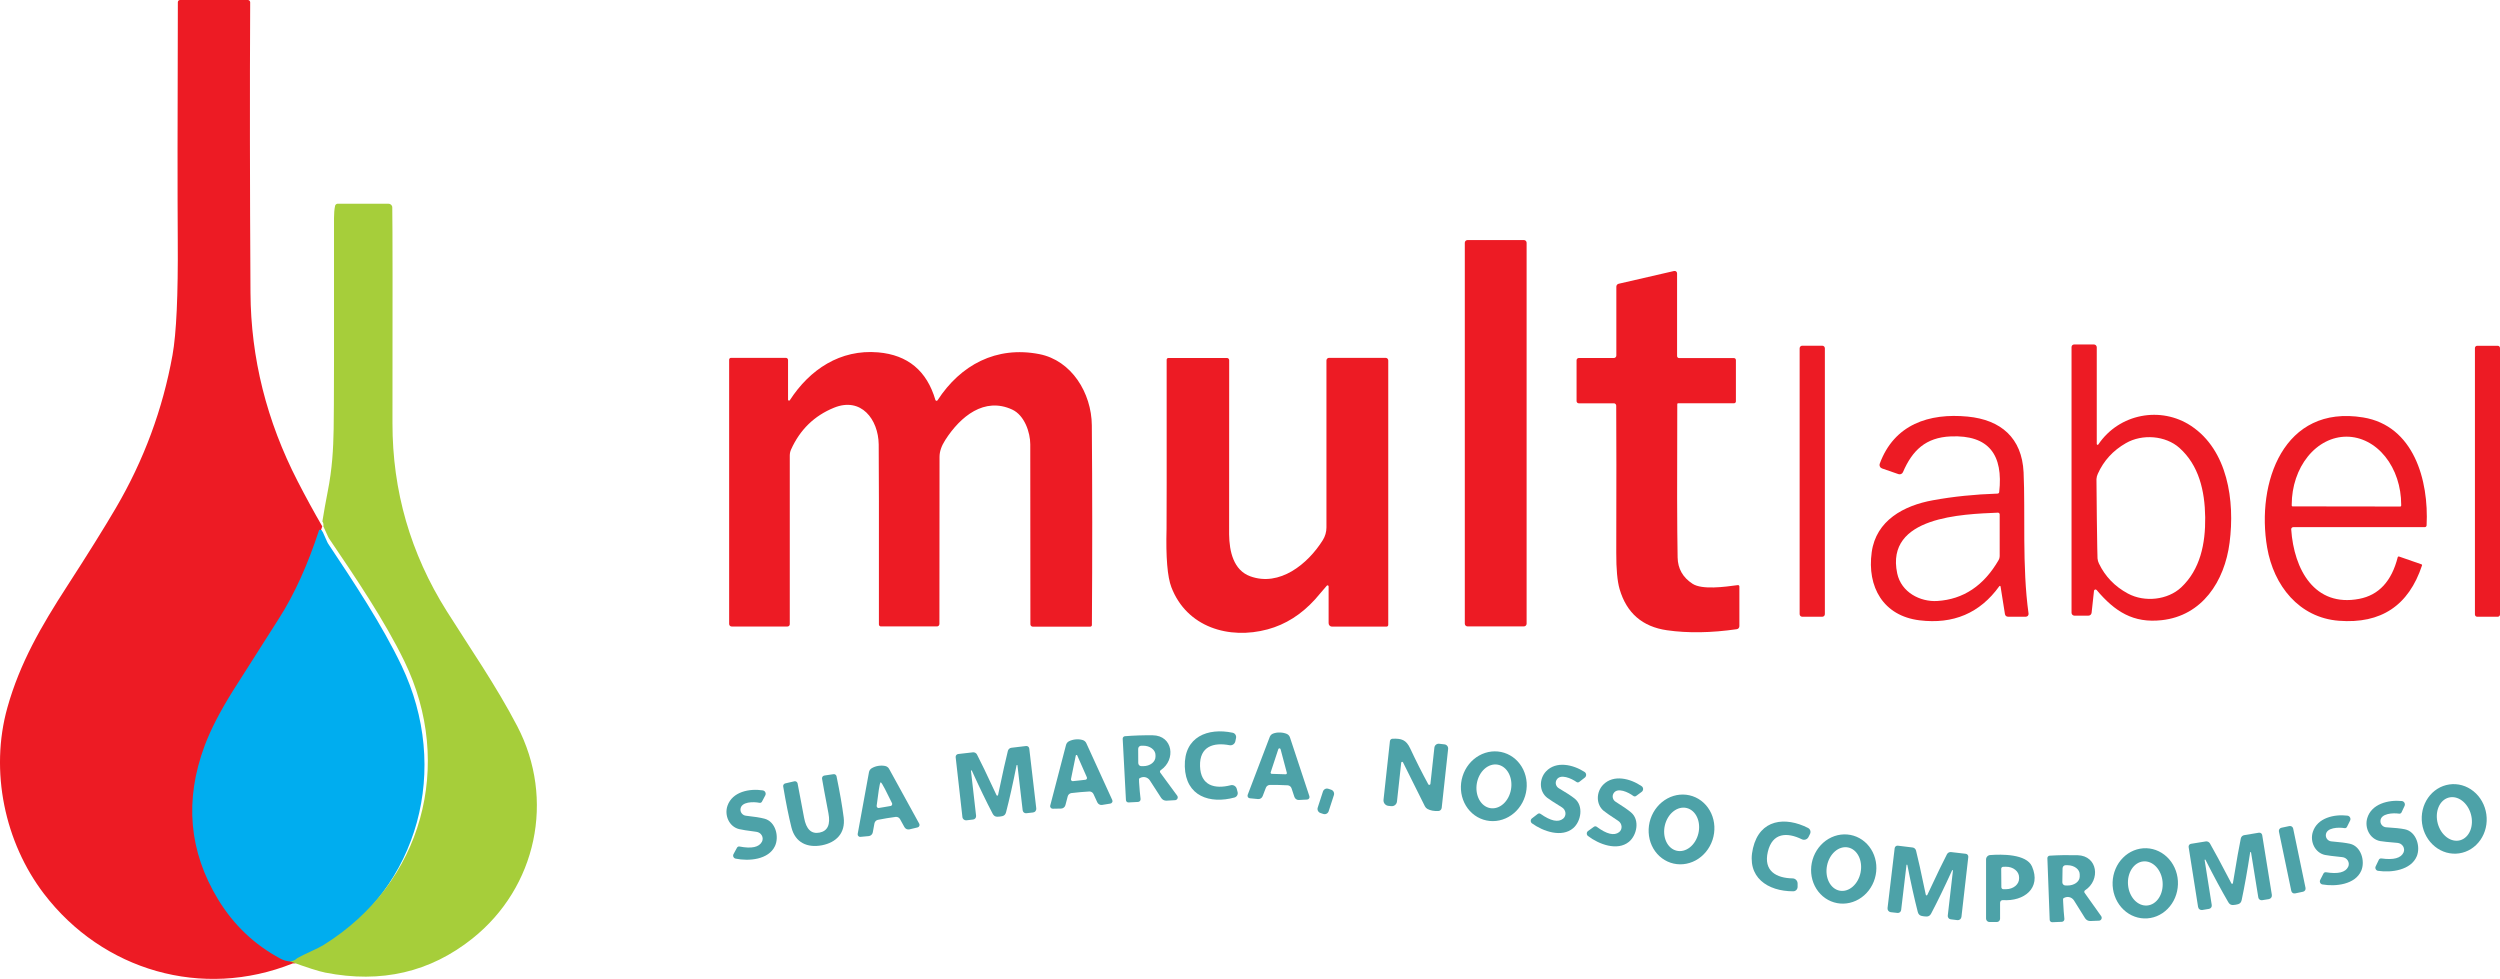 <svg width="166" height="65" viewBox="0 0 166 65" fill="none" xmlns="http://www.w3.org/2000/svg">
<path d="M21.398 34.951C20.635 37.304 19.746 39.28 18.732 40.877C17.055 43.52 16.034 45.137 15.669 45.727C14.814 47.106 14.19 48.326 13.798 49.387C12.453 53.024 12.752 56.45 14.695 59.665C15.727 61.369 17.103 62.685 18.825 63.612C19.17 63.799 19.542 63.848 19.941 63.76C19.78 63.919 19.613 63.989 19.438 63.971C13.428 66.379 6.819 64.449 2.919 59.347C0.318 55.944 -0.693 51.206 0.492 46.978C1.317 44.028 2.738 41.576 4.463 38.911C5.841 36.78 6.918 35.052 7.694 33.728C9.552 30.559 10.805 27.176 11.454 23.58C11.712 22.147 11.829 19.603 11.803 15.95C11.783 13.065 11.785 7.797 11.809 0.145C11.809 0.107 11.824 0.07 11.851 0.042C11.879 0.015 11.916 0 11.954 0H16.458C16.499 0 16.538 0.016 16.567 0.045C16.596 0.075 16.612 0.114 16.612 0.155C16.583 5.925 16.59 12.351 16.632 19.434C16.657 23.773 17.701 27.947 19.763 31.955C20.288 32.976 20.832 33.974 21.398 34.951Z" fill="#ED1B24"/>
<path d="M101.367 41.412C101.367 41.46 101.348 41.506 101.315 41.54C101.281 41.573 101.236 41.593 101.188 41.593H97.441C97.394 41.593 97.349 41.573 97.315 41.54C97.282 41.506 97.263 41.46 97.263 41.412V16.121C97.263 16.073 97.282 16.027 97.315 15.993C97.349 15.959 97.394 15.94 97.441 15.94H101.188C101.236 15.94 101.281 15.959 101.315 15.993C101.348 16.027 101.367 16.073 101.367 16.121V41.412Z" fill="#ED1B24"/>
<path d="M111.431 26.775C111.415 26.775 111.4 26.781 111.389 26.793C111.377 26.804 111.371 26.82 111.371 26.836C111.351 31.719 111.358 35.111 111.394 37.012C111.407 37.758 111.737 38.341 112.384 38.762C113.018 39.176 114.519 38.97 115.392 38.851C115.405 38.849 115.418 38.85 115.431 38.854C115.443 38.858 115.455 38.864 115.464 38.873C115.474 38.881 115.482 38.892 115.487 38.904C115.493 38.916 115.495 38.929 115.495 38.942V41.577C115.495 41.626 115.478 41.673 115.446 41.71C115.415 41.747 115.372 41.771 115.324 41.778C113.621 42.024 112.076 42.048 110.689 41.849C109.053 41.615 108.004 40.704 107.541 39.115C107.39 38.596 107.316 37.791 107.32 36.699C107.331 32.153 107.33 28.898 107.317 26.933C107.316 26.892 107.3 26.853 107.271 26.825C107.243 26.796 107.204 26.78 107.164 26.78H104.83C104.791 26.78 104.754 26.764 104.727 26.737C104.699 26.709 104.684 26.672 104.684 26.632V23.921C104.684 23.881 104.7 23.843 104.728 23.815C104.757 23.787 104.795 23.771 104.835 23.771H107.161C107.204 23.771 107.246 23.754 107.277 23.723C107.307 23.692 107.325 23.65 107.325 23.606V19.035C107.325 18.99 107.34 18.946 107.368 18.911C107.396 18.876 107.435 18.851 107.478 18.842L111.162 17.993C111.186 17.987 111.21 17.987 111.234 17.993C111.258 17.998 111.28 18.009 111.298 18.025C111.317 18.04 111.333 18.06 111.343 18.082C111.353 18.104 111.359 18.128 111.358 18.153V23.641C111.358 23.677 111.372 23.711 111.397 23.737C111.422 23.762 111.456 23.776 111.492 23.776H115.136C115.17 23.776 115.202 23.79 115.226 23.815C115.25 23.84 115.264 23.873 115.264 23.908V26.653C115.264 26.685 115.251 26.716 115.229 26.739C115.207 26.762 115.177 26.775 115.146 26.775H111.431Z" fill="#ED1B24"/>
<path d="M139.041 39.232L138.883 40.684C138.877 40.738 138.852 40.788 138.813 40.825C138.773 40.861 138.722 40.88 138.669 40.88H137.744C137.692 40.88 137.643 40.86 137.607 40.824C137.57 40.787 137.55 40.738 137.55 40.687V23.044C137.55 23.021 137.554 22.999 137.563 22.979C137.571 22.958 137.584 22.939 137.599 22.923C137.615 22.907 137.634 22.895 137.654 22.886C137.674 22.878 137.696 22.873 137.719 22.873H139.039C139.088 22.873 139.135 22.893 139.17 22.928C139.205 22.964 139.225 23.012 139.225 23.061V29.481C139.225 29.493 139.229 29.506 139.237 29.515C139.244 29.526 139.254 29.533 139.266 29.537C139.278 29.54 139.29 29.54 139.301 29.536C139.312 29.532 139.322 29.524 139.328 29.514C140.711 27.459 143.485 26.948 145.494 28.283C147.916 29.893 148.406 33.243 148.044 36.035C147.712 38.609 146.221 40.885 143.538 41.18C141.659 41.389 140.432 40.618 139.217 39.176C139.204 39.161 139.188 39.15 139.169 39.145C139.15 39.14 139.13 39.14 139.111 39.146C139.092 39.152 139.076 39.163 139.063 39.178C139.051 39.194 139.043 39.212 139.041 39.232ZM139.23 34.443C139.252 36.117 139.267 36.994 139.275 37.075C139.285 37.196 139.318 37.313 139.371 37.421C139.785 38.281 140.424 38.944 141.29 39.41C142.401 40.011 143.94 39.84 144.833 39.001C146.095 37.813 146.447 36.104 146.425 34.346C146.402 32.589 146.005 30.89 144.712 29.738C143.797 28.924 142.253 28.794 141.159 29.425C140.305 29.913 139.683 30.593 139.293 31.465C139.243 31.573 139.213 31.691 139.205 31.811C139.2 31.894 139.208 32.771 139.23 34.443Z" fill="#ED1B24"/>
<path d="M121.171 40.779C121.171 40.824 121.153 40.868 121.121 40.901C121.089 40.933 121.045 40.952 121 40.952H119.667C119.622 40.952 119.578 40.933 119.546 40.901C119.514 40.868 119.496 40.824 119.496 40.779V23.128C119.496 23.082 119.514 23.038 119.546 23.005C119.578 22.973 119.622 22.955 119.667 22.955H121C121.045 22.955 121.089 22.973 121.121 23.005C121.153 23.038 121.171 23.082 121.171 23.128V40.779Z" fill="#ED1B24"/>
<path d="M166 40.801C166 40.821 165.996 40.841 165.989 40.859C165.981 40.877 165.97 40.894 165.957 40.908C165.943 40.922 165.926 40.933 165.908 40.94C165.89 40.948 165.871 40.952 165.852 40.952H164.484C164.464 40.952 164.445 40.948 164.427 40.94C164.409 40.933 164.392 40.922 164.379 40.908C164.365 40.894 164.354 40.877 164.347 40.859C164.339 40.841 164.335 40.821 164.335 40.801V23.11C164.335 23.07 164.351 23.032 164.379 23.004C164.406 22.976 164.444 22.96 164.484 22.96H165.852C165.891 22.96 165.929 22.976 165.957 23.004C165.984 23.032 166 23.07 166 23.11V40.801Z" fill="#ED1B24"/>
<path d="M52.326 26.541C52.326 26.555 52.331 26.568 52.34 26.578C52.348 26.589 52.359 26.597 52.372 26.601C52.385 26.605 52.399 26.605 52.412 26.6C52.425 26.596 52.436 26.587 52.444 26.576C53.767 24.532 55.794 23.181 58.309 23.397C60.277 23.567 61.544 24.621 62.111 26.559C62.115 26.573 62.124 26.586 62.136 26.596C62.147 26.606 62.161 26.612 62.176 26.614C62.191 26.616 62.206 26.614 62.22 26.608C62.234 26.602 62.246 26.592 62.254 26.579C63.781 24.224 66.162 22.957 69.011 23.514C71.149 23.931 72.477 26.088 72.497 28.237C72.532 32.425 72.534 36.846 72.502 41.501C72.502 41.515 72.499 41.529 72.494 41.543C72.488 41.556 72.48 41.568 72.47 41.578C72.46 41.588 72.448 41.596 72.435 41.602C72.422 41.607 72.408 41.61 72.394 41.61H68.574C68.533 41.61 68.493 41.593 68.464 41.563C68.434 41.533 68.418 41.492 68.418 41.45C68.413 39.385 68.41 35.403 68.41 29.504C68.41 28.715 68.028 27.576 67.213 27.197C65.362 26.34 63.773 27.65 62.77 29.209C62.513 29.607 62.385 29.982 62.385 30.333C62.382 35.503 62.379 39.202 62.377 41.43C62.377 41.474 62.36 41.516 62.33 41.547C62.299 41.578 62.257 41.595 62.214 41.595H58.492C58.475 41.595 58.457 41.592 58.441 41.585C58.425 41.578 58.41 41.568 58.398 41.556C58.386 41.543 58.376 41.528 58.369 41.512C58.362 41.495 58.359 41.478 58.359 41.46C58.365 34.551 58.361 30.566 58.346 29.506C58.321 27.843 57.179 26.34 55.379 27.072C54.069 27.605 53.118 28.531 52.525 29.852C52.47 29.976 52.441 30.111 52.441 30.247V41.445C52.441 41.486 52.425 41.526 52.397 41.555C52.368 41.584 52.329 41.6 52.288 41.6H48.581C48.537 41.6 48.495 41.582 48.464 41.551C48.433 41.519 48.415 41.477 48.415 41.432V23.886C48.415 23.852 48.428 23.821 48.451 23.797C48.474 23.774 48.506 23.761 48.538 23.761H52.182C52.221 23.761 52.257 23.776 52.284 23.803C52.311 23.831 52.326 23.867 52.326 23.906V26.541Z" fill="#ED1B24"/>
<path d="M88.099 38.891C87.671 39.395 87.415 39.694 87.329 39.789C86.414 40.8 85.363 41.466 84.176 41.788C81.603 42.485 78.802 41.648 77.781 38.996C77.516 38.307 77.409 37.012 77.459 35.109C77.467 34.777 77.47 31.036 77.466 23.886C77.466 23.855 77.478 23.825 77.5 23.803C77.522 23.781 77.551 23.769 77.582 23.769H81.467C81.487 23.769 81.507 23.773 81.525 23.78C81.543 23.788 81.56 23.799 81.574 23.813C81.588 23.827 81.599 23.844 81.607 23.863C81.614 23.881 81.618 23.901 81.618 23.921C81.613 31.487 81.612 35.34 81.613 35.481C81.628 36.625 81.907 37.861 83.016 38.266C84.958 38.975 86.837 37.462 87.837 35.86C87.993 35.609 88.076 35.319 88.076 35.023V23.934C88.076 23.888 88.094 23.844 88.126 23.812C88.158 23.779 88.202 23.761 88.247 23.761H92.007C92.053 23.761 92.097 23.779 92.13 23.812C92.162 23.845 92.18 23.89 92.18 23.936V41.491C92.18 41.522 92.168 41.551 92.146 41.574C92.124 41.595 92.094 41.608 92.062 41.608H88.443C88.384 41.608 88.327 41.584 88.285 41.541C88.243 41.498 88.22 41.44 88.22 41.379V38.937C88.22 38.923 88.216 38.909 88.208 38.897C88.2 38.885 88.189 38.875 88.176 38.87C88.162 38.865 88.148 38.864 88.134 38.868C88.12 38.872 88.108 38.88 88.099 38.891Z" fill="#ED1B24"/>
<path d="M132.837 38.945C132.836 38.935 132.833 38.926 132.826 38.919C132.82 38.912 132.812 38.907 132.803 38.905C132.794 38.903 132.784 38.903 132.776 38.907C132.767 38.91 132.759 38.916 132.754 38.925C131.468 40.712 129.7 41.466 127.448 41.188C125.056 40.891 123.96 38.98 124.282 36.663C124.571 34.56 126.407 33.568 128.346 33.217C129.694 32.971 131.126 32.824 132.641 32.775C132.667 32.774 132.692 32.764 132.712 32.745C132.731 32.727 132.744 32.702 132.747 32.675C133.023 30.216 132.075 28.87 129.53 28.977C127.865 29.049 126.98 29.903 126.357 31.35C126.333 31.406 126.289 31.45 126.234 31.474C126.179 31.499 126.117 31.502 126.06 31.483L124.966 31.104C124.935 31.093 124.907 31.076 124.882 31.055C124.858 31.033 124.838 31.006 124.825 30.976C124.811 30.946 124.803 30.914 124.802 30.881C124.801 30.847 124.806 30.814 124.818 30.783C125.776 28.179 128.092 27.413 130.657 27.662C132.86 27.876 134.258 29.079 134.366 31.358C134.489 34.016 134.261 37.64 134.696 40.743C134.699 40.769 134.697 40.795 134.69 40.819C134.683 40.844 134.671 40.867 134.654 40.886C134.637 40.906 134.617 40.922 134.594 40.932C134.57 40.943 134.545 40.949 134.52 40.949H133.325C133.278 40.949 133.232 40.932 133.196 40.901C133.16 40.869 133.136 40.826 133.129 40.779L132.837 38.945ZM132.659 34.041C130.327 34.143 125.175 34.283 125.974 38.07C126.243 39.339 127.508 39.975 128.633 39.906C130.368 39.798 131.727 38.89 132.712 37.182C132.756 37.106 132.779 37.018 132.779 36.928V34.158C132.779 34.142 132.776 34.126 132.77 34.112C132.764 34.097 132.755 34.084 132.744 34.073C132.732 34.062 132.719 34.053 132.704 34.048C132.69 34.042 132.674 34.04 132.659 34.041Z" fill="#ED1B24"/>
<path d="M152.136 35.148C152.317 37.826 153.695 40.331 156.652 39.764C157.953 39.515 158.805 38.594 159.208 37.002C159.21 36.993 159.214 36.984 159.22 36.977C159.225 36.969 159.232 36.963 159.241 36.959C159.249 36.954 159.258 36.952 159.267 36.951C159.277 36.95 159.286 36.951 159.296 36.953L160.784 37.47C160.792 37.472 160.798 37.476 160.804 37.481C160.81 37.486 160.815 37.492 160.818 37.499C160.822 37.505 160.824 37.513 160.825 37.521C160.825 37.528 160.824 37.536 160.822 37.543C159.94 40.209 158.101 41.434 155.305 41.219C152.654 41.015 150.972 38.881 150.539 36.358C149.802 32.055 151.623 26.851 156.914 27.718C160.269 28.268 161.282 31.879 161.126 34.886C161.124 34.917 161.111 34.947 161.088 34.969C161.066 34.99 161.036 35.003 161.006 35.003H152.272C152.253 35.003 152.235 35.006 152.218 35.014C152.201 35.021 152.186 35.032 152.173 35.045C152.16 35.059 152.15 35.075 152.144 35.093C152.138 35.11 152.135 35.129 152.136 35.148ZM152.229 33.624L159.381 33.634C159.396 33.634 159.41 33.629 159.421 33.618C159.432 33.608 159.438 33.593 159.439 33.578V33.51C159.441 32.315 159.061 31.168 158.381 30.321C157.702 29.475 156.779 28.998 155.815 28.995C155.338 28.994 154.865 29.109 154.423 29.335C153.982 29.56 153.58 29.891 153.242 30.309C152.904 30.727 152.635 31.223 152.451 31.77C152.267 32.316 152.172 32.902 152.171 33.494V33.563C152.171 33.571 152.172 33.579 152.175 33.586C152.177 33.594 152.182 33.6 152.187 33.606C152.193 33.612 152.199 33.616 152.206 33.619C152.213 33.623 152.221 33.624 152.229 33.624Z" fill="#ED1B24"/>
<path d="M21.358 35.188C21.361 35.244 21.383 35.283 21.424 35.307L21.731 35.992C21.744 36.026 21.761 36.058 21.781 36.088C23.506 38.68 25.383 41.514 26.664 44.202C29.916 51.023 27.856 58.871 21.449 62.932C21.264 63.048 20.981 63.195 20.6 63.372C20.31 63.505 20.023 63.648 19.741 63.802C19.342 63.889 18.969 63.84 18.623 63.655C16.899 62.733 15.52 61.425 14.488 59.731C12.542 56.535 12.242 53.129 13.589 49.514C13.982 48.459 14.606 47.246 15.463 45.876C15.829 45.289 16.851 43.682 18.53 41.054C19.546 39.466 20.436 37.502 21.2 35.163C21.225 35.198 21.277 35.207 21.358 35.188Z" fill="#00ADEF"/>
<path d="M19.231 63.824C19.41 63.843 19.582 63.772 19.747 63.613C20.037 63.459 20.33 63.315 20.628 63.181C21.019 63.003 21.309 62.855 21.498 62.738C28.07 58.654 30.183 50.762 26.848 43.902C25.533 41.199 23.609 38.348 21.84 35.742C21.819 35.712 21.802 35.679 21.788 35.645L21.473 34.956C21.49 34.807 21.468 34.698 21.405 34.628C21.511 33.971 21.628 33.309 21.759 32.645C22.062 31.119 22.131 29.807 22.155 28.485C22.179 27.16 22.186 22.494 22.178 14.488C22.178 14.172 22.201 13.901 22.248 13.674C22.256 13.632 22.278 13.595 22.311 13.568C22.344 13.541 22.386 13.526 22.428 13.526H25.794C25.861 13.526 25.925 13.552 25.972 13.598C26.02 13.643 26.047 13.706 26.047 13.77C26.068 15.079 26.072 19.854 26.06 28.096C26.055 32.592 27.254 36.75 29.658 40.571C31.167 42.971 32.944 45.526 34.347 48.222C36.878 53.076 35.63 58.919 31.371 62.316C28.566 64.555 25.309 65.311 21.602 64.582C21.164 64.495 20.374 64.243 19.231 63.824Z" fill="#A6CE3A"/>
<path d="M78.671 50.901C78.613 48.915 80.205 48.309 81.847 48.653C81.923 48.669 81.989 48.714 82.032 48.78C82.074 48.845 82.089 48.925 82.073 49.001L82.028 49.218C82.01 49.304 81.96 49.381 81.888 49.43C81.815 49.48 81.727 49.498 81.641 49.482C80.587 49.281 79.644 49.553 79.682 50.871C79.72 52.186 80.675 52.404 81.716 52.14C81.801 52.117 81.892 52.13 81.968 52.176C82.043 52.221 82.099 52.295 82.121 52.381L82.177 52.595C82.196 52.67 82.185 52.749 82.147 52.816C82.109 52.884 82.046 52.933 81.973 52.954C80.351 53.396 78.729 52.885 78.671 50.901Z" fill="#4DA2A8"/>
<path d="M84.91 52.122C84.603 52.115 84.404 52.114 84.312 52.119C84.255 52.122 84.2 52.142 84.154 52.176C84.108 52.209 84.073 52.256 84.053 52.31L83.841 52.862C83.818 52.924 83.775 52.977 83.72 53.012C83.665 53.048 83.6 53.064 83.535 53.058L82.986 53.005C82.961 53.002 82.936 52.994 82.914 52.981C82.892 52.967 82.874 52.949 82.86 52.927C82.847 52.905 82.838 52.88 82.836 52.854C82.833 52.828 82.837 52.802 82.846 52.778L84.312 48.93C84.331 48.879 84.361 48.833 84.4 48.795C84.438 48.757 84.485 48.727 84.535 48.709C84.676 48.656 84.827 48.633 84.988 48.638C85.149 48.641 85.299 48.672 85.438 48.729C85.488 48.75 85.533 48.782 85.57 48.822C85.607 48.861 85.635 48.909 85.652 48.961L86.945 52.872C86.952 52.897 86.954 52.923 86.951 52.948C86.947 52.974 86.937 52.998 86.923 53.019C86.908 53.041 86.889 53.058 86.867 53.07C86.844 53.083 86.819 53.09 86.794 53.091L86.246 53.119C86.18 53.122 86.116 53.104 86.062 53.066C86.008 53.028 85.967 52.974 85.946 52.91L85.76 52.348C85.743 52.294 85.71 52.245 85.665 52.209C85.621 52.173 85.567 52.151 85.511 52.145C85.417 52.136 85.217 52.129 84.91 52.122ZM84.374 51.28C84.371 51.292 84.369 51.304 84.371 51.316C84.373 51.328 84.377 51.34 84.384 51.35C84.391 51.36 84.4 51.369 84.41 51.375C84.421 51.38 84.433 51.384 84.445 51.384L85.368 51.412C85.38 51.413 85.392 51.41 85.403 51.405C85.414 51.4 85.424 51.392 85.432 51.383C85.439 51.373 85.444 51.362 85.447 51.35C85.449 51.338 85.449 51.325 85.446 51.313L85.031 49.749C85.027 49.732 85.018 49.717 85.005 49.706C84.991 49.694 84.975 49.688 84.957 49.687C84.94 49.687 84.923 49.692 84.909 49.702C84.895 49.712 84.885 49.727 84.88 49.744L84.374 51.28Z" fill="#4DA2A8"/>
<path d="M77.072 51.138C77.058 51.147 77.047 51.158 77.039 51.172C77.03 51.185 77.025 51.2 77.022 51.216C77.019 51.231 77.02 51.247 77.024 51.263C77.028 51.278 77.034 51.293 77.044 51.306L78.165 52.832C78.185 52.859 78.198 52.891 78.201 52.925C78.205 52.959 78.199 52.993 78.185 53.023C78.171 53.054 78.148 53.08 78.121 53.099C78.093 53.118 78.061 53.13 78.027 53.132L77.454 53.165C77.384 53.168 77.316 53.153 77.254 53.12C77.192 53.088 77.14 53.04 77.102 52.982L76.352 51.822C76.315 51.764 76.266 51.714 76.208 51.676C76.15 51.638 76.085 51.612 76.017 51.601C75.949 51.59 75.879 51.594 75.813 51.612C75.746 51.63 75.684 51.661 75.63 51.705C75.624 51.71 75.626 51.79 75.635 51.944C75.662 52.366 75.695 52.735 75.734 53.05C75.737 53.074 75.735 53.099 75.728 53.122C75.721 53.145 75.71 53.167 75.694 53.186C75.678 53.204 75.659 53.219 75.638 53.23C75.616 53.241 75.592 53.247 75.568 53.249L74.931 53.282C74.889 53.283 74.847 53.268 74.816 53.239C74.785 53.21 74.766 53.17 74.763 53.127L74.547 49.055C74.545 49.012 74.56 48.971 74.587 48.939C74.615 48.907 74.654 48.888 74.695 48.884C75.293 48.837 75.91 48.816 76.543 48.823C77.881 48.839 78.1 50.443 77.072 51.138ZM75.575 49.726L75.58 50.667C75.581 50.695 75.586 50.722 75.597 50.747C75.608 50.772 75.623 50.795 75.642 50.814C75.662 50.833 75.685 50.848 75.71 50.858C75.735 50.868 75.762 50.873 75.789 50.873H75.92C76.026 50.872 76.132 50.855 76.23 50.823C76.328 50.791 76.417 50.744 76.492 50.686C76.566 50.627 76.625 50.558 76.665 50.482C76.705 50.406 76.725 50.324 76.725 50.242V50.13C76.723 49.965 76.636 49.808 76.483 49.693C76.33 49.577 76.124 49.513 75.91 49.515H75.779C75.752 49.515 75.725 49.521 75.7 49.532C75.675 49.543 75.653 49.558 75.634 49.578C75.615 49.597 75.6 49.621 75.59 49.646C75.58 49.672 75.575 49.699 75.575 49.726Z" fill="#4DA2A8"/>
<path d="M93.159 50.619C93.153 50.607 93.143 50.597 93.131 50.591C93.119 50.585 93.106 50.583 93.092 50.585C93.079 50.587 93.067 50.594 93.058 50.604C93.048 50.613 93.042 50.626 93.041 50.639L92.759 53.221C92.749 53.312 92.703 53.396 92.632 53.454C92.561 53.512 92.47 53.538 92.379 53.529L92.183 53.508C92.088 53.497 92.002 53.449 91.942 53.373C91.883 53.298 91.856 53.202 91.866 53.106L92.291 49.21C92.296 49.168 92.315 49.129 92.346 49.1C92.376 49.071 92.415 49.054 92.457 49.052C93.056 49.029 93.365 49.111 93.642 49.706C94.029 50.535 94.428 51.326 94.839 52.079C94.847 52.093 94.859 52.104 94.873 52.111C94.888 52.117 94.904 52.119 94.92 52.116C94.936 52.112 94.95 52.104 94.961 52.092C94.971 52.08 94.978 52.064 94.98 52.048L95.243 49.64C95.248 49.602 95.259 49.566 95.277 49.532C95.295 49.499 95.319 49.47 95.349 49.447C95.378 49.423 95.411 49.405 95.447 49.395C95.483 49.384 95.521 49.381 95.558 49.385L95.915 49.426C95.987 49.434 96.053 49.471 96.098 49.528C96.143 49.584 96.164 49.657 96.156 49.729L95.729 53.64C95.722 53.697 95.697 53.749 95.657 53.787C95.617 53.826 95.565 53.849 95.51 53.852C95.218 53.865 94.976 53.819 94.783 53.714C94.711 53.674 94.653 53.614 94.615 53.541L93.159 50.619Z" fill="#4DA2A8"/>
<path d="M71.431 49.095C71.592 49.08 71.745 49.095 71.891 49.139C71.943 49.154 71.991 49.18 72.032 49.216C72.074 49.251 72.107 49.295 72.13 49.345L73.855 53.122C73.866 53.145 73.871 53.17 73.87 53.196C73.869 53.222 73.863 53.248 73.85 53.27C73.838 53.293 73.821 53.313 73.8 53.328C73.779 53.343 73.755 53.354 73.729 53.358L73.181 53.447C73.116 53.458 73.05 53.446 72.992 53.414C72.933 53.383 72.887 53.333 72.859 53.272L72.61 52.73C72.586 52.677 72.548 52.632 72.5 52.601C72.452 52.57 72.396 52.554 72.339 52.554C72.245 52.556 72.044 52.571 71.735 52.598C71.427 52.625 71.225 52.646 71.132 52.661C71.075 52.671 71.023 52.697 70.981 52.736C70.939 52.775 70.909 52.826 70.895 52.883L70.744 53.46C70.727 53.525 70.69 53.582 70.638 53.623C70.587 53.664 70.523 53.688 70.458 53.689L69.902 53.699C69.876 53.699 69.85 53.694 69.826 53.682C69.803 53.671 69.782 53.655 69.766 53.634C69.75 53.614 69.739 53.59 69.734 53.565C69.728 53.539 69.729 53.513 69.736 53.488L70.784 49.464C70.798 49.411 70.823 49.362 70.858 49.319C70.892 49.277 70.935 49.242 70.983 49.218C71.121 49.15 71.27 49.109 71.431 49.095ZM71.657 51.824C71.81 51.807 71.95 51.791 72.077 51.776C72.095 51.774 72.112 51.767 72.127 51.757C72.141 51.747 72.154 51.733 72.162 51.718C72.171 51.702 72.176 51.684 72.177 51.666C72.178 51.648 72.175 51.63 72.168 51.613L71.526 50.156C71.523 50.148 71.518 50.141 71.511 50.137C71.504 50.132 71.496 50.13 71.489 50.13C71.484 50.13 71.479 50.13 71.476 50.13C71.473 50.13 71.469 50.131 71.466 50.133C71.458 50.134 71.451 50.138 71.445 50.144C71.439 50.15 71.435 50.158 71.433 50.166L71.114 51.728C71.11 51.746 71.111 51.764 71.116 51.782C71.121 51.8 71.129 51.816 71.142 51.83C71.154 51.844 71.169 51.854 71.186 51.861C71.203 51.867 71.222 51.87 71.24 51.868C71.365 51.854 71.505 51.84 71.657 51.824Z" fill="#4DA2A8"/>
<path d="M66.228 52.832C66.253 52.828 66.268 52.812 66.273 52.783C66.588 51.286 66.805 50.31 66.924 49.856C66.938 49.802 66.968 49.754 67.009 49.718C67.05 49.682 67.101 49.659 67.156 49.652L68.134 49.535C68.184 49.53 68.234 49.544 68.273 49.576C68.312 49.607 68.337 49.653 68.343 49.703L68.808 53.676C68.812 53.708 68.809 53.74 68.801 53.771C68.792 53.802 68.778 53.831 68.758 53.856C68.739 53.882 68.714 53.903 68.686 53.919C68.659 53.934 68.628 53.944 68.597 53.948L68.149 53.999C68.121 54.002 68.091 54 68.064 53.992C68.036 53.984 68.01 53.971 67.987 53.953C67.965 53.934 67.946 53.912 67.932 53.886C67.918 53.861 67.909 53.832 67.905 53.803L67.558 50.817C67.556 50.811 67.553 50.805 67.548 50.801C67.543 50.797 67.537 50.794 67.53 50.794C67.523 50.794 67.517 50.796 67.512 50.799C67.506 50.803 67.502 50.809 67.5 50.815C67.26 52.025 67.029 53.06 66.806 53.918C66.746 54.152 66.618 54.195 66.389 54.22C66.155 54.248 66.022 54.236 65.908 54.022C65.498 53.239 65.037 52.286 64.528 51.166C64.524 51.16 64.519 51.156 64.513 51.154C64.507 51.152 64.501 51.151 64.495 51.153C64.488 51.155 64.483 51.158 64.479 51.163C64.475 51.168 64.473 51.175 64.472 51.181L64.812 54.167C64.815 54.196 64.813 54.226 64.805 54.255C64.797 54.283 64.784 54.31 64.766 54.333C64.748 54.356 64.726 54.376 64.7 54.39C64.675 54.404 64.647 54.413 64.618 54.416L64.171 54.469C64.139 54.473 64.107 54.47 64.077 54.461C64.046 54.452 64.018 54.437 63.993 54.417C63.968 54.397 63.948 54.372 63.932 54.344C63.917 54.316 63.907 54.285 63.904 54.253L63.456 50.278C63.451 50.228 63.465 50.178 63.495 50.139C63.526 50.099 63.571 50.073 63.62 50.067L64.598 49.955C64.652 49.948 64.707 49.959 64.756 49.984C64.804 50.009 64.844 50.049 64.87 50.097C65.089 50.511 65.522 51.411 66.167 52.796C66.181 52.823 66.201 52.835 66.228 52.832Z" fill="#4DA2A8"/>
<path d="M98.497 54.425C97.947 54.25 97.492 53.848 97.233 53.307C96.974 52.767 96.931 52.133 97.115 51.544C97.206 51.253 97.349 50.981 97.537 50.745C97.725 50.509 97.955 50.313 98.212 50.169C98.469 50.024 98.748 49.934 99.035 49.902C99.321 49.871 99.609 49.9 99.881 49.986C100.431 50.162 100.886 50.564 101.146 51.104C101.405 51.645 101.447 52.279 101.264 52.867C101.173 53.159 101.029 53.431 100.841 53.666C100.653 53.903 100.424 54.099 100.167 54.243C99.91 54.388 99.63 54.478 99.344 54.51C99.057 54.541 98.77 54.512 98.497 54.425ZM98.948 53.659C99.249 53.712 99.564 53.611 99.823 53.378C100.082 53.145 100.265 52.799 100.331 52.416C100.397 52.034 100.341 51.645 100.175 51.337C100.009 51.029 99.747 50.826 99.446 50.773C99.145 50.72 98.83 50.821 98.571 51.054C98.311 51.287 98.128 51.633 98.062 52.016C97.996 52.399 98.052 52.787 98.218 53.095C98.385 53.403 98.647 53.606 98.948 53.659Z" fill="#4DA2A8"/>
<path d="M58.879 54.33C58.574 54.38 58.376 54.417 58.283 54.439C58.228 54.453 58.177 54.482 58.138 54.525C58.099 54.567 58.072 54.621 58.062 54.678L57.954 55.266C57.942 55.331 57.91 55.392 57.861 55.437C57.813 55.483 57.751 55.511 57.685 55.517L57.132 55.568C57.106 55.571 57.08 55.567 57.055 55.557C57.031 55.548 57.009 55.533 56.992 55.514C56.974 55.495 56.961 55.472 56.954 55.447C56.947 55.422 56.946 55.395 56.951 55.37L57.7 51.273C57.71 51.218 57.731 51.167 57.763 51.122C57.794 51.077 57.834 51.039 57.881 51.011C58.012 50.933 58.157 50.881 58.316 50.855C58.477 50.828 58.632 50.831 58.781 50.863C58.835 50.874 58.885 50.897 58.928 50.93C58.972 50.962 59.009 51.004 59.035 51.051L61.037 54.693C61.05 54.716 61.057 54.741 61.058 54.767C61.059 54.793 61.055 54.819 61.044 54.843C61.034 54.867 61.018 54.888 60.998 54.905C60.978 54.922 60.954 54.934 60.929 54.94L60.388 55.07C60.324 55.085 60.257 55.078 60.196 55.051C60.136 55.024 60.086 54.978 60.054 54.92L59.765 54.396C59.737 54.345 59.696 54.303 59.645 54.275C59.594 54.248 59.537 54.236 59.48 54.241C59.387 54.249 59.186 54.279 58.879 54.33ZM58.749 53.584C59.017 53.54 59.154 53.517 59.159 53.513C59.175 53.506 59.191 53.495 59.204 53.482C59.217 53.469 59.227 53.453 59.233 53.436C59.24 53.418 59.243 53.4 59.242 53.381C59.241 53.363 59.237 53.344 59.229 53.328C58.902 52.671 58.555 51.936 58.477 51.949C58.399 51.964 58.309 52.773 58.211 53.498C58.208 53.516 58.209 53.535 58.214 53.553C58.219 53.571 58.228 53.588 58.239 53.602C58.251 53.617 58.265 53.629 58.281 53.638C58.297 53.646 58.315 53.652 58.334 53.653C58.34 53.653 58.479 53.63 58.749 53.584Z" fill="#4DA2A8"/>
<path d="M101.722 54.34L102.104 54.045C102.131 54.024 102.165 54.012 102.199 54.011C102.234 54.011 102.267 54.022 102.295 54.042C102.971 54.517 103.469 54.623 103.791 54.36C103.846 54.315 103.889 54.256 103.916 54.189C103.943 54.123 103.953 54.049 103.946 53.976C103.938 53.903 103.913 53.831 103.874 53.767C103.834 53.704 103.779 53.65 103.716 53.61C103.186 53.283 102.857 53.069 102.73 52.969C102.189 52.544 102.192 51.718 102.655 51.222C103.329 50.507 104.45 50.766 105.212 51.255C105.244 51.275 105.27 51.302 105.288 51.335C105.307 51.367 105.318 51.404 105.319 51.441C105.321 51.479 105.313 51.516 105.297 51.55C105.281 51.584 105.257 51.614 105.227 51.636L104.86 51.921C104.834 51.941 104.802 51.952 104.77 51.952C104.737 51.953 104.706 51.943 104.679 51.924C104.362 51.697 103.588 51.334 103.346 51.801C103.299 51.894 103.289 52.001 103.319 52.102C103.349 52.202 103.417 52.288 103.507 52.341C103.995 52.627 104.345 52.856 104.558 53.027C105.167 53.513 104.981 54.538 104.465 54.986C103.706 55.639 102.466 55.205 101.727 54.673C101.701 54.654 101.679 54.629 101.664 54.6C101.65 54.571 101.642 54.539 101.641 54.507C101.641 54.474 101.648 54.442 101.662 54.413C101.676 54.384 101.696 54.359 101.722 54.34Z" fill="#4DA2A8"/>
<path d="M54.569 56.128C53.613 56.308 52.806 55.957 52.552 54.943C52.369 54.212 52.187 53.305 52.004 52.221C51.996 52.176 52.006 52.13 52.032 52.092C52.057 52.054 52.096 52.028 52.14 52.018L52.743 51.878C52.767 51.873 52.791 51.872 52.814 51.876C52.838 51.88 52.86 51.889 52.88 51.902C52.9 51.915 52.918 51.932 52.931 51.952C52.945 51.972 52.955 51.994 52.96 52.018C53.025 52.328 53.169 53.089 53.392 54.302C53.531 55.063 53.872 55.391 54.413 55.286C54.955 55.182 55.153 54.752 55.007 53.994C54.775 52.782 54.634 52.019 54.584 51.707C54.58 51.684 54.581 51.66 54.586 51.636C54.592 51.613 54.601 51.59 54.615 51.571C54.629 51.551 54.646 51.535 54.666 51.522C54.687 51.509 54.709 51.5 54.733 51.496L55.346 51.405C55.39 51.398 55.435 51.408 55.472 51.434C55.509 51.459 55.535 51.498 55.545 51.542C55.768 52.619 55.926 53.531 56.02 54.279C56.148 55.319 55.525 55.945 54.569 56.128Z" fill="#4DA2A8"/>
<path d="M105.446 55.179L105.836 54.897C105.864 54.877 105.897 54.867 105.931 54.867C105.965 54.867 105.998 54.879 106.025 54.899C106.685 55.389 107.18 55.508 107.508 55.255C107.565 55.212 107.609 55.154 107.637 55.088C107.666 55.022 107.678 54.949 107.672 54.876C107.666 54.802 107.643 54.73 107.605 54.666C107.566 54.601 107.513 54.546 107.45 54.505C106.932 54.166 106.611 53.945 106.487 53.841C105.959 53.404 105.982 52.58 106.457 52.099C107.146 51.405 108.258 51.692 109.002 52.201C109.033 52.221 109.058 52.249 109.075 52.282C109.093 52.314 109.102 52.351 109.103 52.388C109.103 52.425 109.095 52.462 109.078 52.496C109.062 52.529 109.037 52.558 109.007 52.58L108.635 52.855C108.609 52.874 108.577 52.884 108.544 52.883C108.512 52.883 108.48 52.872 108.454 52.852C108.144 52.618 107.383 52.236 107.131 52.694C107.081 52.785 107.069 52.891 107.096 52.992C107.123 53.093 107.188 53.18 107.277 53.236C107.755 53.534 108.098 53.772 108.305 53.948C108.899 54.449 108.688 55.464 108.162 55.896C107.39 56.527 106.165 56.062 105.444 55.512C105.418 55.492 105.397 55.467 105.383 55.438C105.369 55.408 105.362 55.376 105.362 55.344C105.362 55.312 105.37 55.28 105.384 55.251C105.399 55.223 105.42 55.198 105.446 55.179Z" fill="#4DA2A8"/>
<path d="M163.282 56.664C163.002 56.705 162.716 56.685 162.441 56.608C162.166 56.53 161.907 56.395 161.679 56.211C161.451 56.027 161.258 55.797 161.112 55.535C160.965 55.273 160.868 54.983 160.826 54.682C160.741 54.075 160.883 53.461 161.223 52.974C161.563 52.487 162.072 52.168 162.638 52.087C162.918 52.046 163.204 52.066 163.479 52.143C163.754 52.221 164.013 52.356 164.241 52.54C164.469 52.724 164.661 52.953 164.808 53.216C164.954 53.478 165.051 53.768 165.093 54.068C165.179 54.675 165.036 55.29 164.696 55.777C164.356 56.264 163.848 56.583 163.282 56.664ZM163.355 55.793C163.647 55.711 163.886 55.484 164.021 55.161C164.155 54.839 164.173 54.447 164.07 54.071C164.02 53.886 163.941 53.709 163.839 53.553C163.737 53.397 163.614 53.264 163.476 53.161C163.338 53.058 163.188 52.987 163.035 52.953C162.882 52.92 162.729 52.923 162.584 52.963C162.292 53.044 162.053 53.272 161.919 53.594C161.785 53.917 161.767 54.309 161.869 54.685C161.92 54.87 161.998 55.046 162.1 55.203C162.202 55.359 162.326 55.492 162.464 55.595C162.602 55.698 162.752 55.769 162.905 55.802C163.057 55.836 163.211 55.833 163.355 55.793Z" fill="#4DA2A8"/>
<path d="M88.223 53.865C88.2 53.937 88.149 53.996 88.082 54.031C88.016 54.065 87.939 54.071 87.868 54.047L87.676 53.983C87.606 53.96 87.547 53.909 87.513 53.841C87.479 53.774 87.474 53.696 87.497 53.624L87.844 52.556C87.867 52.484 87.918 52.425 87.985 52.391C88.051 52.356 88.129 52.351 88.2 52.374L88.391 52.438C88.462 52.461 88.52 52.513 88.554 52.58C88.588 52.647 88.594 52.726 88.57 52.797L88.223 53.865Z" fill="#4DA2A8"/>
<path d="M48.705 56.713L48.936 56.288C48.953 56.258 48.978 56.234 49.009 56.22C49.04 56.206 49.074 56.202 49.107 56.209C49.91 56.364 50.406 56.256 50.596 55.886C50.628 55.822 50.644 55.751 50.642 55.679C50.64 55.607 50.62 55.536 50.584 55.472C50.547 55.408 50.496 55.352 50.434 55.311C50.371 55.269 50.3 55.242 50.226 55.233C49.614 55.153 49.23 55.093 49.074 55.052C48.413 54.889 48.083 54.134 48.307 53.495C48.634 52.57 49.758 52.346 50.646 52.481C50.682 52.486 50.717 52.5 50.747 52.522C50.777 52.543 50.801 52.572 50.817 52.605C50.833 52.639 50.842 52.676 50.841 52.713C50.84 52.75 50.83 52.786 50.812 52.819L50.593 53.231C50.578 53.26 50.553 53.283 50.523 53.297C50.493 53.31 50.459 53.314 50.427 53.307C50.05 53.228 49.2 53.216 49.167 53.739C49.161 53.842 49.195 53.944 49.263 54.023C49.33 54.102 49.425 54.153 49.529 54.164C50.088 54.225 50.498 54.291 50.759 54.36C51.508 54.553 51.747 55.561 51.458 56.179C51.031 57.084 49.728 57.196 48.843 57.013C48.812 57.006 48.782 56.992 48.758 56.972C48.733 56.952 48.713 56.926 48.699 56.897C48.686 56.868 48.679 56.836 48.68 56.804C48.681 56.772 48.69 56.741 48.705 56.713Z" fill="#4DA2A8"/>
<path d="M110.922 57.284C110.376 57.099 109.929 56.69 109.68 56.145C109.432 55.6 109.401 54.964 109.594 54.378C109.788 53.792 110.191 53.304 110.714 53.02C111.237 52.736 111.838 52.681 112.384 52.865C112.929 53.05 113.376 53.46 113.625 54.005C113.874 54.55 113.905 55.185 113.711 55.771C113.517 56.357 113.114 56.846 112.591 57.13C112.068 57.413 111.468 57.469 110.922 57.284ZM111.326 56.487C111.621 56.559 111.94 56.477 112.211 56.262C112.482 56.046 112.685 55.714 112.773 55.338C112.817 55.152 112.832 54.961 112.816 54.775C112.801 54.59 112.756 54.413 112.683 54.257C112.611 54.1 112.513 53.966 112.395 53.863C112.276 53.759 112.14 53.687 111.994 53.652C111.699 53.581 111.381 53.662 111.109 53.878C110.838 54.093 110.636 54.426 110.547 54.802C110.503 54.988 110.489 55.179 110.504 55.364C110.519 55.55 110.565 55.726 110.637 55.883C110.709 56.039 110.807 56.173 110.926 56.277C111.044 56.381 111.18 56.452 111.326 56.487Z" fill="#4DA2A8"/>
<path d="M157.744 57.527L157.955 57.089C157.97 57.058 157.995 57.033 158.024 57.017C158.054 57.001 158.088 56.995 158.121 57C158.934 57.115 159.426 56.982 159.597 56.601C159.626 56.535 159.638 56.463 159.631 56.392C159.625 56.32 159.601 56.25 159.562 56.188C159.522 56.126 159.468 56.074 159.404 56.035C159.339 55.997 159.267 55.974 159.193 55.968C158.577 55.917 158.191 55.876 158.033 55.846C157.362 55.713 156.992 54.976 157.186 54.322C157.467 53.378 158.584 53.099 159.479 53.188C159.516 53.192 159.551 53.204 159.582 53.225C159.613 53.246 159.638 53.274 159.656 53.306C159.674 53.339 159.683 53.376 159.684 53.413C159.685 53.45 159.677 53.487 159.66 53.521L159.462 53.941C159.448 53.97 159.425 53.995 159.396 54.011C159.367 54.026 159.333 54.032 159.301 54.027C158.918 53.968 158.066 53.999 158.061 54.523C158.059 54.627 158.098 54.727 158.17 54.803C158.241 54.88 158.339 54.926 158.443 54.932C159.005 54.965 159.419 55.009 159.685 55.065C160.445 55.222 160.737 56.217 160.475 56.853C160.09 57.779 158.793 57.959 157.897 57.822C157.866 57.816 157.835 57.804 157.809 57.785C157.783 57.766 157.762 57.741 157.747 57.712C157.732 57.684 157.724 57.652 157.723 57.62C157.723 57.587 157.73 57.556 157.744 57.527Z" fill="#4DA2A8"/>
<path d="M154.06 58.432L154.279 58.002C154.294 57.972 154.318 57.948 154.348 57.933C154.378 57.918 154.412 57.913 154.445 57.918C155.251 58.049 155.743 57.927 155.921 57.552C155.951 57.488 155.964 57.417 155.96 57.345C155.956 57.274 155.933 57.204 155.895 57.141C155.857 57.078 155.804 57.025 155.741 56.986C155.677 56.946 155.605 56.921 155.531 56.914C154.921 56.851 154.537 56.803 154.379 56.769C153.715 56.624 153.366 55.884 153.572 55.24C153.869 54.307 154.983 54.052 155.87 54.159C155.907 54.164 155.941 54.177 155.972 54.198C156.002 54.219 156.026 54.247 156.044 54.28C156.061 54.313 156.07 54.349 156.07 54.386C156.07 54.423 156.061 54.46 156.044 54.492L155.838 54.907C155.823 54.936 155.8 54.959 155.771 54.974C155.742 54.989 155.709 54.994 155.677 54.988C155.3 54.922 154.452 54.935 154.434 55.456C154.432 55.559 154.469 55.659 154.538 55.736C154.607 55.812 154.703 55.86 154.807 55.868C155.365 55.914 155.776 55.967 156.039 56.026C156.788 56.199 157.057 57.194 156.786 57.819C156.386 58.732 155.093 58.882 154.206 58.727C154.174 58.721 154.145 58.708 154.12 58.689C154.094 58.67 154.074 58.645 154.06 58.617C154.045 58.588 154.038 58.556 154.038 58.524C154.038 58.492 154.046 58.461 154.06 58.432Z" fill="#4DA2A8"/>
<path d="M117.384 56.558C117.082 57.842 117.955 58.307 119.031 58.325C119.119 58.327 119.203 58.363 119.264 58.427C119.326 58.491 119.361 58.577 119.361 58.666V58.887C119.361 58.926 119.353 58.965 119.338 59C119.324 59.036 119.302 59.069 119.275 59.096C119.248 59.123 119.216 59.145 119.18 59.16C119.145 59.175 119.107 59.182 119.069 59.182C117.384 59.185 115.94 58.259 116.398 56.319C116.853 54.38 118.553 54.21 120.057 54.978C120.091 54.996 120.122 55.02 120.147 55.049C120.172 55.079 120.191 55.113 120.203 55.15C120.214 55.187 120.219 55.225 120.216 55.264C120.213 55.303 120.203 55.34 120.185 55.375L120.087 55.573C120.048 55.653 119.979 55.714 119.895 55.743C119.812 55.772 119.721 55.767 119.642 55.728C118.671 55.255 117.688 55.271 117.384 56.558Z" fill="#4DA2A8"/>
<path d="M153.087 58.957C153.099 59.013 153.088 59.07 153.057 59.118C153.027 59.165 152.979 59.198 152.924 59.21L152.392 59.323C152.365 59.329 152.337 59.33 152.31 59.324C152.283 59.319 152.257 59.309 152.233 59.293C152.21 59.278 152.19 59.258 152.175 59.235C152.159 59.212 152.148 59.186 152.142 59.158L151.321 55.216C151.309 55.161 151.32 55.103 151.35 55.056C151.381 55.008 151.429 54.975 151.484 54.963L152.015 54.85C152.042 54.844 152.07 54.844 152.098 54.849C152.125 54.854 152.151 54.865 152.174 54.88C152.198 54.895 152.218 54.915 152.233 54.938C152.249 54.961 152.26 54.987 152.266 55.015L153.087 58.957Z" fill="#4DA2A8"/>
<path d="M148.444 60.075C148.21 60.113 148.077 60.108 147.954 59.897C147.506 59.129 147.002 58.193 146.442 57.089C146.439 57.084 146.433 57.08 146.427 57.077C146.421 57.075 146.414 57.075 146.408 57.077C146.402 57.079 146.396 57.083 146.393 57.088C146.389 57.094 146.387 57.1 146.387 57.107L146.86 60.093C146.865 60.122 146.863 60.152 146.857 60.181C146.85 60.21 146.838 60.237 146.821 60.261C146.804 60.285 146.782 60.305 146.757 60.32C146.732 60.335 146.705 60.346 146.676 60.35L146.229 60.424C146.197 60.429 146.165 60.427 146.134 60.42C146.103 60.412 146.074 60.399 146.049 60.38C146.023 60.361 146.001 60.337 145.985 60.31C145.968 60.282 145.957 60.252 145.952 60.22L145.326 56.247C145.318 56.197 145.33 56.146 145.359 56.105C145.388 56.064 145.432 56.037 145.482 56.029L146.46 55.871C146.514 55.862 146.57 55.87 146.619 55.893C146.669 55.917 146.711 55.955 146.739 56.003C146.977 56.408 147.452 57.292 148.163 58.653C148.176 58.681 148.195 58.691 148.22 58.686C148.246 58.683 148.261 58.666 148.266 58.636C148.515 57.118 148.691 56.129 148.791 55.667C148.803 55.613 148.831 55.563 148.871 55.525C148.911 55.487 148.961 55.462 149.015 55.454L149.993 55.291C150.043 55.283 150.093 55.295 150.134 55.325C150.174 55.354 150.202 55.399 150.21 55.449L150.851 59.419C150.856 59.451 150.855 59.483 150.848 59.515C150.841 59.546 150.828 59.576 150.81 59.602C150.791 59.628 150.768 59.65 150.741 59.667C150.714 59.684 150.684 59.696 150.652 59.701L150.205 59.773C150.176 59.778 150.147 59.777 150.119 59.77C150.091 59.764 150.064 59.752 150.041 59.735C150.017 59.718 149.997 59.696 149.981 59.671C149.966 59.646 149.955 59.618 149.951 59.589L149.47 56.603C149.47 56.595 149.467 56.588 149.461 56.582C149.456 56.576 149.448 56.573 149.44 56.573C149.432 56.573 149.424 56.576 149.419 56.582C149.413 56.588 149.41 56.595 149.41 56.603C149.222 57.829 149.035 58.879 148.849 59.752C148.799 59.989 148.673 60.037 148.444 60.075Z" fill="#4DA2A8"/>
<path d="M121.775 59.916C121.503 59.835 121.251 59.697 121.033 59.511C120.814 59.324 120.634 59.093 120.502 58.83C120.37 58.566 120.289 58.277 120.264 57.977C120.239 57.677 120.27 57.373 120.355 57.082C120.44 56.792 120.578 56.52 120.76 56.282C120.943 56.045 121.167 55.846 121.419 55.698C121.672 55.55 121.947 55.455 122.231 55.419C122.515 55.383 122.8 55.407 123.072 55.488C123.344 55.569 123.596 55.707 123.814 55.894C124.033 56.08 124.213 56.312 124.345 56.575C124.477 56.838 124.558 57.128 124.583 57.427C124.608 57.727 124.578 58.031 124.492 58.322C124.407 58.613 124.269 58.885 124.087 59.122C123.904 59.36 123.68 59.558 123.428 59.706C123.176 59.854 122.9 59.949 122.616 59.985C122.332 60.021 122.047 59.998 121.775 59.916ZM122.145 59.139C122.292 59.168 122.444 59.16 122.593 59.116C122.743 59.071 122.887 58.99 123.016 58.878C123.146 58.766 123.26 58.624 123.35 58.462C123.44 58.299 123.506 58.118 123.543 57.93C123.618 57.55 123.573 57.161 123.417 56.85C123.261 56.539 123.008 56.33 122.712 56.271C122.566 56.241 122.413 56.249 122.264 56.294C122.114 56.338 121.971 56.419 121.841 56.531C121.711 56.644 121.598 56.785 121.507 56.948C121.417 57.11 121.351 57.291 121.314 57.479C121.239 57.86 121.284 58.248 121.44 58.559C121.596 58.871 121.85 59.079 122.145 59.139Z" fill="#4DA2A8"/>
<path d="M127.921 59.455C127.946 59.458 127.964 59.446 127.976 59.419C128.625 58.034 129.059 57.134 129.279 56.72C129.305 56.672 129.345 56.632 129.393 56.607C129.442 56.581 129.497 56.571 129.55 56.578L130.531 56.692C130.58 56.699 130.625 56.724 130.656 56.764C130.686 56.803 130.7 56.854 130.695 56.904L130.24 60.881C130.236 60.913 130.226 60.944 130.211 60.972C130.196 61 130.175 61.025 130.151 61.045C130.126 61.065 130.097 61.08 130.067 61.089C130.036 61.098 130.005 61.101 129.973 61.097L129.525 61.042C129.497 61.038 129.469 61.03 129.444 61.016C129.419 61.001 129.396 60.982 129.378 60.959C129.36 60.937 129.347 60.91 129.339 60.882C129.331 60.854 129.328 60.824 129.332 60.795L129.676 57.804C129.676 57.797 129.674 57.791 129.67 57.786C129.666 57.781 129.66 57.778 129.654 57.776C129.648 57.774 129.641 57.775 129.635 57.777C129.629 57.779 129.624 57.783 129.621 57.789C129.11 58.911 128.648 59.864 128.235 60.647C128.122 60.861 127.989 60.874 127.757 60.846C127.526 60.818 127.398 60.775 127.337 60.541C127.116 59.681 126.886 58.646 126.648 57.435C126.647 57.429 126.643 57.423 126.637 57.419C126.632 57.415 126.626 57.413 126.619 57.413C126.613 57.413 126.607 57.415 126.601 57.419C126.596 57.423 126.592 57.429 126.591 57.435L126.236 60.426C126.228 60.485 126.198 60.538 126.153 60.574C126.107 60.61 126.049 60.627 125.992 60.619L125.544 60.569C125.513 60.565 125.482 60.555 125.455 60.539C125.427 60.523 125.402 60.502 125.383 60.477C125.363 60.452 125.349 60.423 125.34 60.392C125.332 60.361 125.329 60.328 125.333 60.296L125.806 56.321C125.812 56.271 125.837 56.225 125.876 56.194C125.915 56.162 125.965 56.148 126.015 56.153L126.993 56.273C127.047 56.279 127.098 56.302 127.139 56.338C127.18 56.374 127.21 56.423 127.224 56.476C127.343 56.931 127.559 57.907 127.871 59.406C127.877 59.435 127.894 59.451 127.921 59.455Z" fill="#4DA2A8"/>
<path d="M142.37 60.984C142.085 60.975 141.805 60.905 141.546 60.779C141.286 60.653 141.053 60.473 140.859 60.25C140.664 60.027 140.513 59.765 140.413 59.478C140.313 59.192 140.267 58.887 140.277 58.581C140.287 58.275 140.353 57.973 140.472 57.694C140.59 57.415 140.758 57.163 140.967 56.954C141.175 56.744 141.42 56.58 141.687 56.472C141.954 56.364 142.238 56.313 142.523 56.322C142.808 56.332 143.088 56.402 143.347 56.528C143.606 56.654 143.84 56.833 144.034 57.057C144.229 57.28 144.38 57.542 144.48 57.829C144.579 58.115 144.626 58.42 144.615 58.726C144.605 59.032 144.539 59.334 144.421 59.613C144.303 59.892 144.135 60.143 143.926 60.353C143.718 60.563 143.473 60.727 143.206 60.835C142.939 60.943 142.655 60.994 142.37 60.984ZM142.578 60.125C142.882 60.098 143.161 59.917 143.351 59.623C143.542 59.329 143.63 58.946 143.596 58.557C143.579 58.365 143.533 58.177 143.459 58.005C143.386 57.833 143.287 57.679 143.169 57.552C143.05 57.426 142.914 57.33 142.769 57.269C142.623 57.208 142.47 57.183 142.32 57.197C142.015 57.224 141.737 57.405 141.546 57.699C141.355 57.993 141.267 58.376 141.302 58.764C141.319 58.957 141.365 59.145 141.438 59.317C141.512 59.489 141.611 59.643 141.729 59.77C141.848 59.896 141.984 59.992 142.129 60.053C142.275 60.114 142.427 60.139 142.578 60.125Z" fill="#4DA2A8"/>
<path d="M132.805 59.943V61.003C132.805 61.061 132.782 61.117 132.742 61.158C132.702 61.199 132.648 61.222 132.591 61.222H132.1C132.071 61.222 132.041 61.216 132.014 61.205C131.986 61.193 131.961 61.176 131.94 61.155C131.919 61.134 131.903 61.109 131.891 61.081C131.88 61.053 131.874 61.023 131.874 60.993V57.069C131.874 56.995 131.901 56.924 131.951 56.87C132 56.816 132.068 56.782 132.141 56.776C132.893 56.718 134.557 56.692 134.925 57.534C135.553 58.976 134.394 59.864 132.988 59.767C132.965 59.766 132.941 59.769 132.919 59.777C132.897 59.785 132.876 59.797 132.859 59.814C132.842 59.831 132.828 59.85 132.819 59.873C132.809 59.895 132.805 59.919 132.805 59.943ZM132.88 57.689L132.89 58.91C132.89 58.928 132.894 58.946 132.901 58.962C132.907 58.979 132.917 58.994 132.93 59.007C132.943 59.019 132.958 59.029 132.974 59.035C132.991 59.042 133.008 59.045 133.026 59.045L133.215 59.042C133.442 59.04 133.66 58.964 133.82 58.831C133.98 58.698 134.069 58.519 134.067 58.333V58.246C134.066 58.154 134.043 58.063 133.999 57.978C133.955 57.893 133.891 57.816 133.81 57.752C133.73 57.687 133.634 57.636 133.53 57.602C133.425 57.568 133.313 57.551 133.199 57.552L133.011 57.555C132.976 57.555 132.943 57.57 132.918 57.595C132.894 57.62 132.88 57.654 132.88 57.689Z" fill="#4DA2A8"/>
<path d="M138.418 59.284L139.519 60.833C139.539 60.861 139.55 60.894 139.553 60.928C139.555 60.962 139.549 60.996 139.534 61.027C139.519 61.057 139.496 61.084 139.468 61.102C139.44 61.121 139.407 61.132 139.373 61.133L138.8 61.156C138.73 61.158 138.661 61.142 138.599 61.109C138.538 61.076 138.485 61.027 138.448 60.968L137.714 59.793C137.677 59.733 137.628 59.683 137.571 59.644C137.513 59.605 137.448 59.578 137.38 59.566C137.312 59.553 137.243 59.556 137.176 59.573C137.109 59.589 137.046 59.62 136.992 59.663C136.985 59.668 136.986 59.748 136.994 59.902C137.014 60.326 137.041 60.697 137.075 61.014C137.077 61.038 137.075 61.062 137.067 61.085C137.06 61.109 137.048 61.13 137.032 61.148C137.017 61.167 136.997 61.182 136.976 61.192C136.954 61.203 136.93 61.209 136.906 61.209L136.268 61.235C136.246 61.236 136.225 61.232 136.205 61.224C136.185 61.217 136.166 61.205 136.15 61.19C136.135 61.175 136.122 61.157 136.113 61.138C136.105 61.118 136.1 61.096 136.099 61.075L135.946 56.987C135.944 56.944 135.959 56.903 135.987 56.871C136.016 56.839 136.055 56.82 136.097 56.817C136.698 56.78 137.317 56.77 137.952 56.786C139.295 56.822 139.489 58.437 138.448 59.116C138.435 59.125 138.423 59.136 138.414 59.15C138.406 59.163 138.4 59.178 138.397 59.194C138.394 59.209 138.394 59.225 138.398 59.241C138.402 59.257 138.408 59.271 138.418 59.284ZM136.954 57.654L136.939 58.585C136.939 58.612 136.944 58.639 136.954 58.665C136.964 58.69 136.979 58.713 136.998 58.733C137.017 58.752 137.039 58.768 137.064 58.779C137.089 58.79 137.116 58.795 137.143 58.796L137.276 58.798C137.382 58.8 137.488 58.786 137.586 58.757C137.685 58.728 137.775 58.685 137.851 58.631C137.927 58.576 137.987 58.51 138.029 58.438C138.071 58.365 138.092 58.287 138.093 58.208V58.061C138.095 57.902 138.012 57.749 137.863 57.634C137.713 57.52 137.51 57.454 137.296 57.45L137.163 57.448C137.136 57.447 137.109 57.453 137.084 57.463C137.059 57.473 137.036 57.488 137.016 57.507C136.997 57.526 136.981 57.549 136.971 57.574C136.96 57.599 136.954 57.626 136.954 57.654Z" fill="#4DA2A8"/>
</svg>
